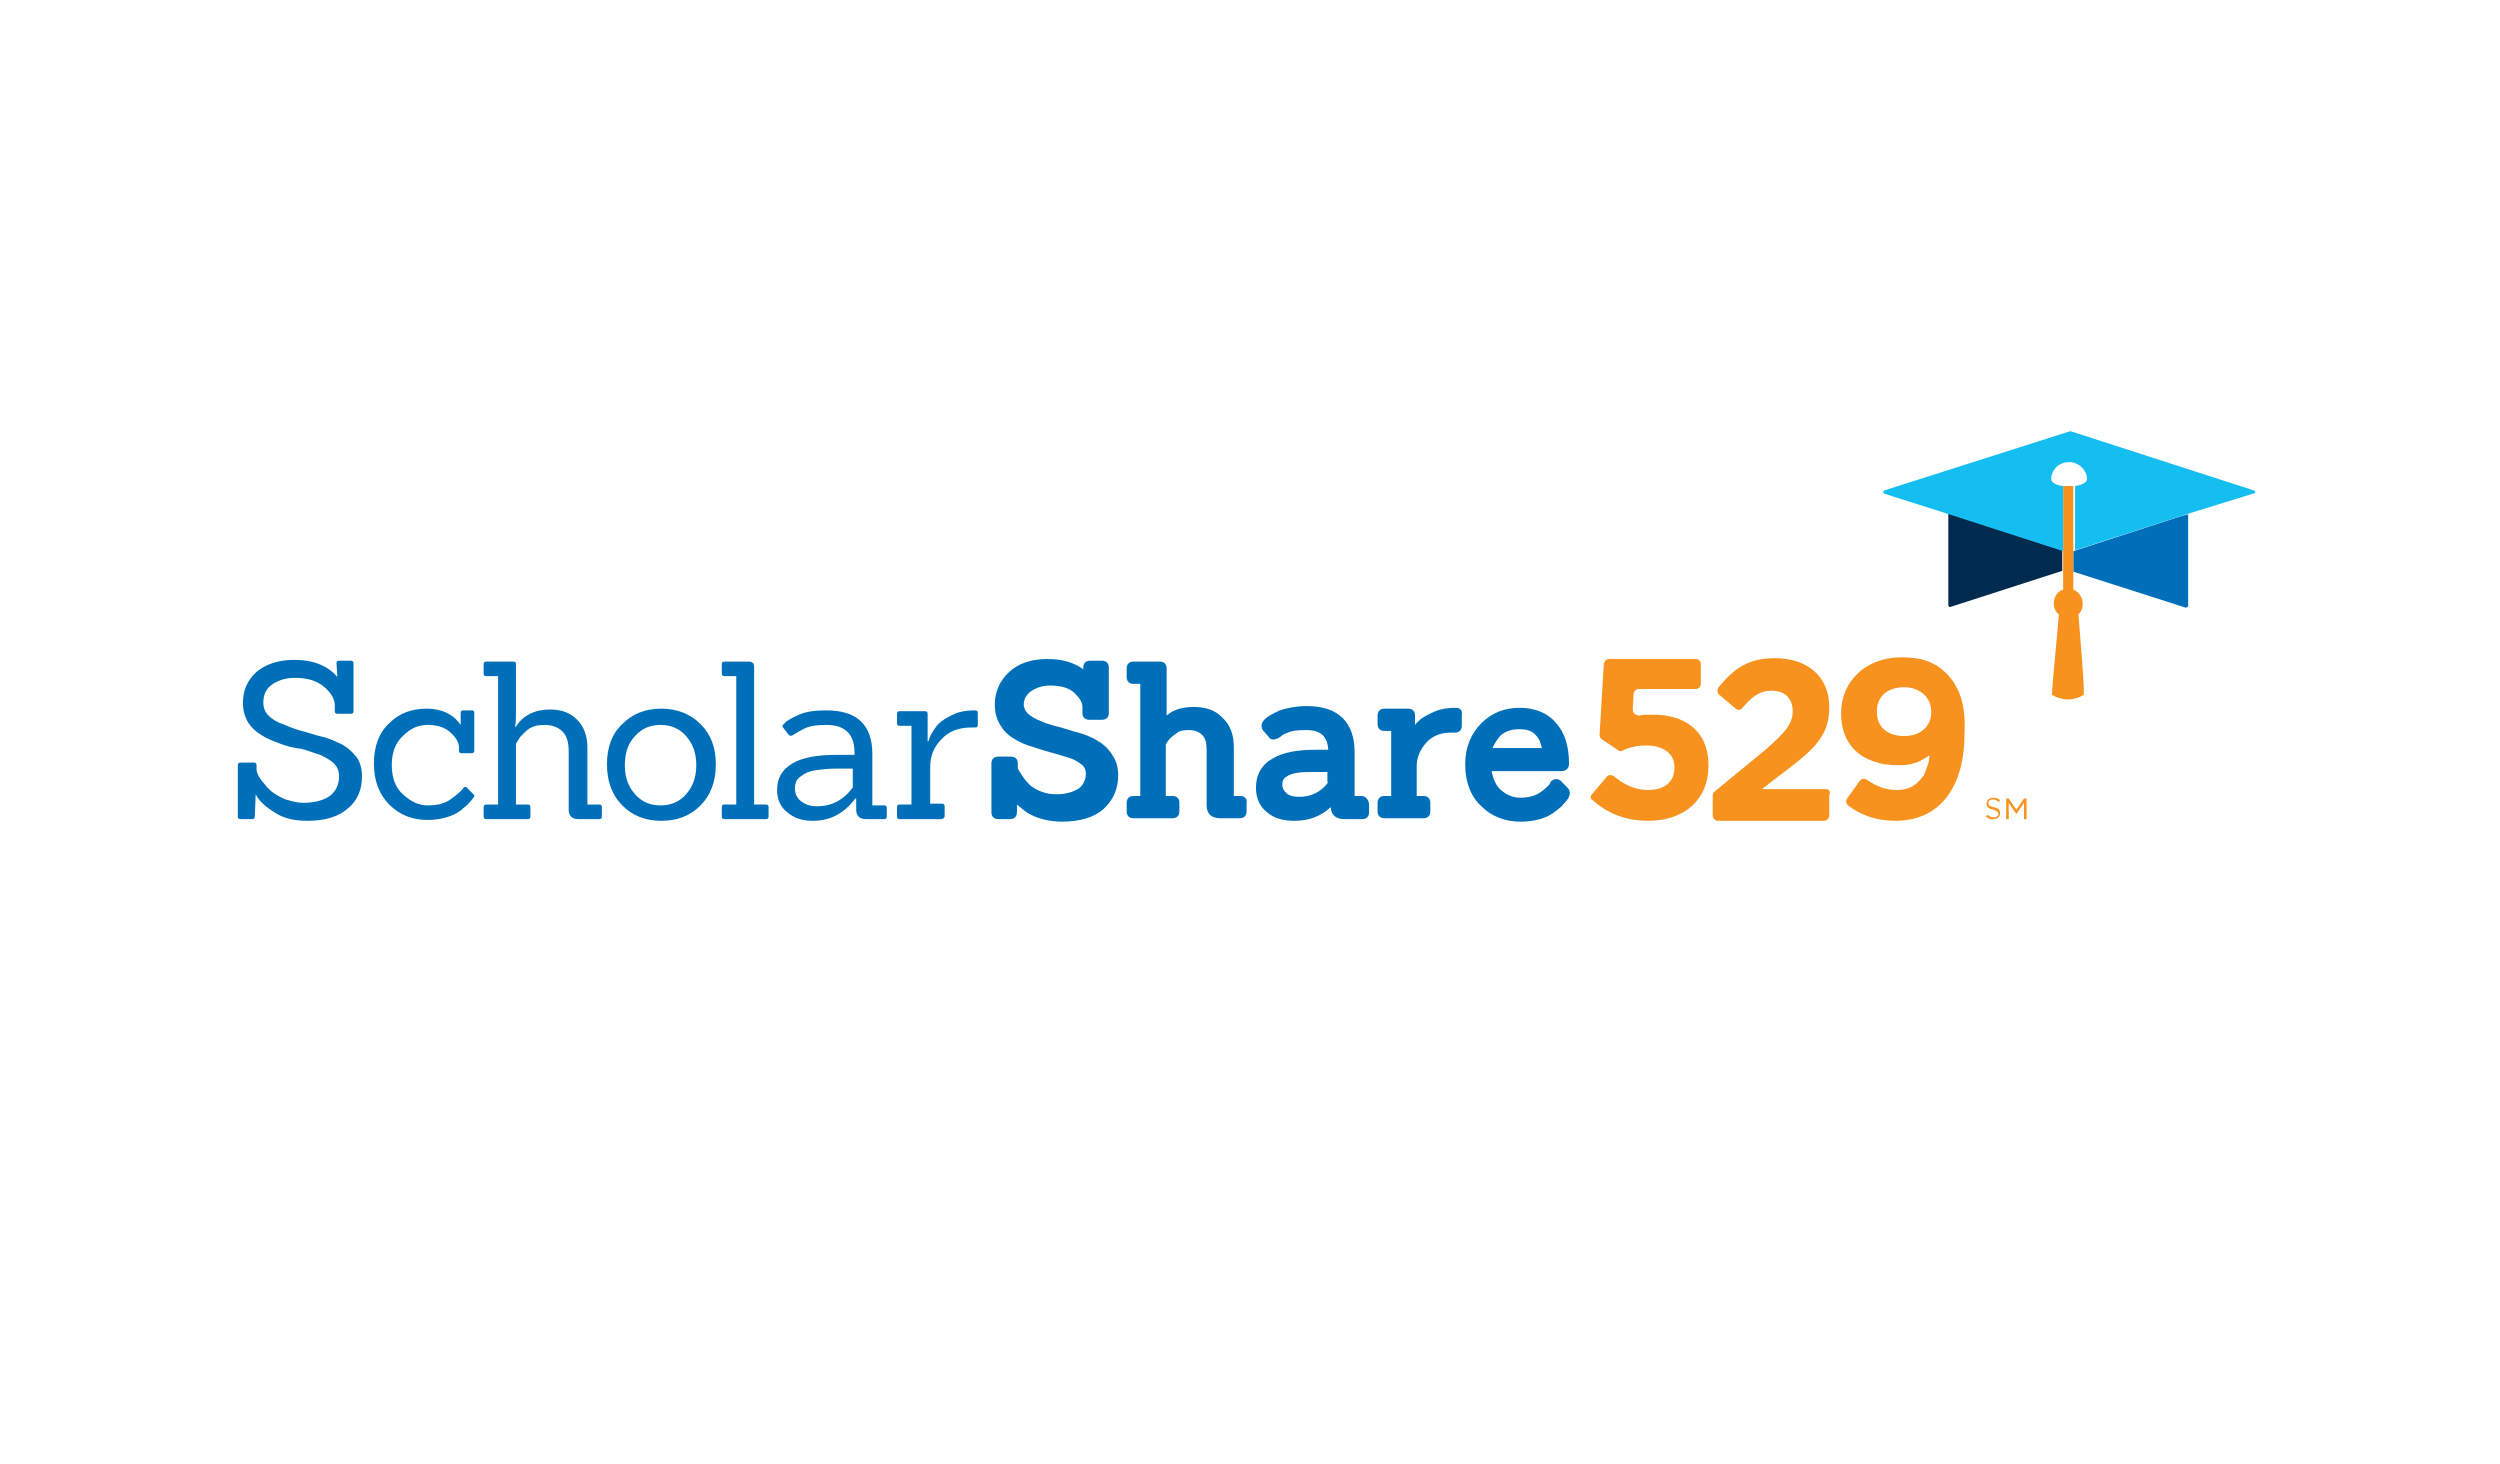 <svg width="1797" height="1052" viewBox="0 0 1797 1052" fill="none" xmlns="http://www.w3.org/2000/svg">
<rect width="1797" height="1052" fill="white"/>
<g clip-path="url(#clip0_9933_12816)">
<path d="M1482.38 350C1484.82 350 1487.88 350 1490.32 350C1495.21 349.385 1499.49 347.538 1499.49 344.462C1499.49 337.077 1493.38 330.923 1486.04 330.923C1478.71 330.923 1472.59 337.077 1472.59 344.462C1473.2 348.154 1477.48 349.385 1482.38 350Z" fill="white"/>
<path d="M181.342 588.769H172.783C171.56 588.769 170.949 588.154 170.949 586.923V550C170.949 548.769 171.56 548.154 172.783 548.154H182.565C183.788 548.154 184.399 548.769 184.399 550V553.077C184.399 554.923 185.622 558 188.068 561.077C190.513 564.154 192.959 567.231 195.404 569.077C197.85 570.923 200.907 572.769 205.186 574.615C209.466 575.846 213.746 577.077 218.026 577.077C225.974 577.077 232.699 575.231 236.979 572.154C241.258 569.077 243.704 564.154 243.704 558C243.704 554.308 242.481 551.231 240.036 548.769C237.59 546.308 233.922 544.462 230.253 542.615C225.974 541.385 221.694 539.538 216.803 538.308C211.3 537.692 206.409 536.462 201.518 534.615C196.627 532.769 191.736 530.923 188.068 528.462C183.788 526 180.731 522.923 178.285 519.231C175.84 514.923 174.617 510.615 174.617 505.077C174.617 496.462 177.674 489.077 184.399 482.923C191.125 477.385 200.295 474.308 211.3 474.308C225.362 474.308 235.756 478.615 242.481 486.615L241.87 476.769C241.87 475.539 242.481 474.923 243.704 474.923H252.263C253.486 474.923 254.097 475.539 254.097 476.769V511.231C254.097 512.462 253.486 513.077 252.263 513.077H242.481C241.258 513.077 240.647 512.462 240.647 511.231V506.923C240.647 502.615 238.201 498.308 233.31 494C228.419 489.692 221.694 487.231 211.912 487.231C205.186 487.231 199.684 489.077 195.404 492.154C191.125 495.231 189.29 499.539 189.29 505.077C189.29 508.769 190.513 511.846 192.959 514.308C195.404 516.769 199.073 519.231 203.352 520.462C207.632 522.308 211.912 524.154 216.803 525.385C221.694 526.615 226.585 528.462 232.087 529.692C237.59 530.923 241.87 533.385 246.149 535.231C250.429 537.692 253.486 540.769 256.543 544.462C258.989 548.154 260.211 553.077 260.211 558C260.211 567.231 257.154 575.231 250.429 580.769C243.704 586.923 233.922 590 221.083 590C211.3 590 203.352 588.154 197.238 583.846C191.125 580.154 186.233 575.846 183.788 570.923L183.176 586.923C183.176 588.154 182.565 588.769 181.342 588.769Z" fill="#006FB9"/>
<path d="M339.692 570.308C340.303 570.923 340.915 571.538 340.915 571.538C340.915 572.154 340.915 572.769 340.303 573.385C339.692 574 339.081 575.231 337.246 577.077C336.024 578.923 333.578 580.154 331.133 582.615C328.687 584.462 325.019 586.308 320.739 587.538C316.459 588.769 312.18 589.385 307.288 589.385C296.283 589.385 287.113 585.692 279.776 578.308C272.439 570.923 268.771 561.077 268.771 548.769C268.771 536.462 272.439 526.615 279.776 519.846C287.113 512.462 296.283 509.385 306.677 509.385C317.071 509.385 325.63 513.077 331.133 521.077V512.462C331.133 511.231 331.744 510.615 332.967 510.615H339.081C340.303 510.615 340.915 511.231 340.915 512.462V539.538C340.915 540.769 340.303 541.385 339.081 541.385H331.744C330.521 541.385 329.91 540.769 329.91 539.538V537.077C329.91 533.385 327.464 529.692 323.184 526C318.905 522.308 313.402 521.077 307.288 521.077C300.563 521.077 295.061 523.538 289.558 529.077C284.056 534 281.61 541.385 281.61 550C281.61 558.615 284.056 566 289.558 570.923C295.061 575.846 300.563 578.923 307.288 578.923C314.014 578.923 319.516 577.692 323.796 574.615C328.076 571.538 331.133 569.077 332.967 566.615C333.578 565.385 334.801 565.385 335.412 566L339.692 570.308Z" fill="#006FB9"/>
<path d="M430.788 588.769H415.504C411.224 588.769 408.778 586.308 408.778 582V540.154C408.778 534 407.556 529.077 404.499 526C401.442 522.923 397.162 521.077 391.66 521.077C387.38 521.077 384.323 521.692 381.877 522.923C379.432 524.154 378.209 525.385 376.986 526.615C375.763 527.846 375.152 528.462 373.929 529.692C372.707 531.538 371.484 533.385 370.872 534.615V578.308H379.432C380.655 578.308 381.266 578.923 381.266 580.154V586.923C381.266 588.154 380.655 588.769 379.432 588.769H349.474C348.251 588.769 347.64 588.154 347.64 586.923V580.154C347.64 578.923 348.251 578.308 349.474 578.308H358.033V486H349.474C348.251 486 347.64 485.385 347.64 484.154V477.385C347.64 476.154 348.251 475.538 349.474 475.538H369.038C370.261 475.538 370.872 476.154 370.872 477.385V512.462C370.872 516.154 370.872 519.231 370.261 522.308H370.872C375.763 514.308 384.323 510 395.328 510C403.887 510 410.001 512.462 414.892 517.385C419.783 522.308 422.229 529.077 422.229 537.692V578.308H430.788C432.011 578.308 432.623 578.923 432.623 580.154V586.923C432.623 588.154 432.011 588.769 430.788 588.769Z" fill="#006FB9"/>
<path d="M503.544 578.923C496.207 586.308 487.036 590 475.42 590C463.803 590 454.633 586.308 447.296 578.923C439.959 571.538 436.291 561.692 436.291 549.385C436.291 537.077 439.959 527.231 447.296 520.462C454.633 513.077 463.803 509.385 475.42 509.385C486.425 509.385 496.207 513.077 503.544 520.462C510.88 527.846 514.549 537.077 514.549 549.385C514.549 561.692 510.88 571.538 503.544 578.923ZM449.13 550C449.13 558.615 451.576 565.385 456.467 570.923C461.358 576.462 467.472 578.923 474.808 578.923C482.145 578.923 488.259 576.462 493.15 570.923C498.041 565.385 500.487 558.615 500.487 550C500.487 541.385 498.041 534.615 493.15 529.077C488.259 523.538 482.145 521.077 474.808 521.077C467.472 521.077 461.358 523.538 456.467 529.077C451.576 534 449.13 541.385 449.13 550Z" fill="#006FB9"/>
<path d="M550.621 588.769H520.663C519.44 588.769 518.829 588.154 518.829 586.923V580.154C518.829 578.923 519.44 578.308 520.663 578.308H529.222V486H520.663C519.44 486 518.829 485.385 518.829 484.154V477.385C518.829 476.154 519.44 475.538 520.663 475.538H537.782C540.839 475.538 542.061 476.769 542.061 479.231V578.308H550.621C551.844 578.308 552.455 578.923 552.455 580.154V586.923C552.455 588.154 551.844 588.769 550.621 588.769Z" fill="#006FB9"/>
<path d="M635.603 588.769H622.153C617.873 588.769 615.427 586.308 615.427 582V574H614.816C606.868 584.462 597.086 590 584.247 590C576.91 590 570.796 588.154 565.905 583.846C561.014 580.154 558.568 574.615 558.568 567.846C558.568 559.231 562.237 553.077 569.573 548.769C576.91 544.462 587.304 542.615 600.754 542.615H614.205V540.769C614.205 527.846 607.479 521.077 594.029 521.077C587.915 521.077 583.024 521.692 579.967 522.923C576.91 524.154 575.076 525.385 573.853 526C572.63 526.615 572.019 527.231 570.796 527.846C568.962 529.077 568.351 529.077 567.128 528.462L562.848 522.923C562.237 522.308 562.237 521.077 563.459 520.462C565.294 518 568.962 516.154 574.464 513.692C579.967 511.231 586.692 510.615 594.029 510.615C616.039 510.615 627.044 521.077 627.044 542V578.923H635.603C636.826 578.923 637.437 579.538 637.437 580.769V586.923C637.437 588.154 636.826 588.769 635.603 588.769ZM613.593 552.462H601.365C595.252 552.462 590.361 553.077 586.081 553.692C581.801 554.308 578.744 555.538 575.687 558C572.63 559.846 571.407 562.923 571.407 566.615C571.407 570.308 572.63 573.385 575.687 575.846C578.744 578.308 582.412 579.538 587.304 579.538C597.697 579.538 606.257 575.231 612.982 566V552.462H613.593Z" fill="#006FB9"/>
<path d="M676.566 588.769H646.608C645.385 588.769 644.774 588.154 644.774 586.923V580.154C644.774 578.923 645.385 578.308 646.608 578.308H655.167V521.692H646.608C645.385 521.692 644.774 521.077 644.774 519.846V513.077C644.774 511.846 645.385 511.231 646.608 511.231H664.95C666.173 511.231 666.784 511.846 666.784 513.077V532.769H667.395C668.007 530.923 668.618 528.462 670.452 526C672.286 522.923 674.121 520.462 676.566 518.615C679.012 516.769 682.069 514.923 686.348 513.077C690.628 511.231 695.519 510.615 701.022 510.615C702.244 510.615 702.856 511.231 702.856 512.462V521.077C702.856 522.308 702.244 522.923 701.022 522.923H697.965C688.794 522.923 681.457 526 676.566 531.538C671.064 537.077 668.618 543.846 668.618 551.231V577.692H677.177C678.4 577.692 679.012 578.308 679.012 579.538V586.923C678.4 588.154 677.789 588.769 676.566 588.769Z" fill="#006FB9"/>
<path d="M788.45 532.154C784.171 529.692 779.891 527.846 775 526.615C770.109 525.385 765.218 523.538 760.326 522.308C755.435 521.077 751.156 519.846 747.487 518C743.819 516.769 741.373 514.923 738.928 513.077C737.094 511.231 735.871 508.769 735.871 506.308C735.871 502.615 737.705 499.538 740.762 497.077C744.43 494.615 748.71 492.769 754.824 492.769C762.772 492.769 768.886 494.615 772.554 498.308C776.223 502 778.057 505.077 778.057 508.154V512.462C778.057 515.538 779.891 517.385 782.948 517.385H792.119C795.175 517.385 797.01 515.538 797.01 512.462V479.846C797.01 476.769 795.175 474.923 792.119 474.923H783.559C780.502 474.923 778.668 476.769 778.668 479.846V481.077C771.943 476.154 763.383 473.692 752.99 473.692C741.373 473.692 732.203 476.769 725.477 482.923C718.752 489.077 715.084 497.077 715.084 506.308C715.084 511.846 716.306 517.385 719.363 521.692C721.809 526 725.477 529.077 729.757 531.538C734.037 534 738.316 535.846 743.208 537.077C748.099 538.923 752.99 540.154 757.269 541.385C761.549 542.615 765.829 543.846 769.497 545.077C773.166 546.308 775.611 548.154 778.057 550C779.891 551.846 780.502 553.692 780.502 556.154C780.502 560.462 778.668 564.154 775.611 566.615C771.943 569.077 766.44 570.923 759.715 570.923C755.435 570.923 751.767 570.308 748.71 569.077C745.042 567.846 742.596 566 740.762 564.769C738.928 562.923 736.482 560.462 734.648 557.385C732.203 553.692 731.591 552.462 731.591 551.846V548.769C731.591 545.692 729.757 543.846 726.7 543.846H717.529C714.472 543.846 712.638 545.692 712.638 548.769V583.846C712.638 586.923 714.472 588.769 717.529 588.769H726.089C729.146 588.769 730.98 586.923 730.98 583.846V578.308C733.425 580.154 735.871 582.615 738.928 584.462C745.042 588.154 753.601 590.615 763.383 590.615C776.223 590.615 786.616 587.538 793.341 581.385C800.067 575.231 803.735 567.231 803.735 557.385C803.735 551.846 802.512 546.923 799.455 542.615C796.398 537.692 792.73 534.615 788.45 532.154Z" fill="#006FB9"/>
<path d="M891.775 572.154H886.884V537.077C886.884 528.462 884.438 521.077 878.936 516.154C874.045 510.615 866.708 508.154 858.149 508.154C850.201 508.154 843.475 510 838.584 514.308C838.584 514.308 838.584 514.308 838.584 513.692V480.462C838.584 477.385 836.75 475.538 833.693 475.538H814.74C811.683 475.538 809.849 477.385 809.849 480.462V486.615C809.849 489.692 811.683 491.538 814.74 491.538H819.631V572.154H814.74C811.683 572.154 809.849 574 809.849 577.077V583.231C809.849 586.308 811.683 588.154 814.74 588.154H842.864C845.921 588.154 847.755 586.308 847.755 583.231V577.077C847.755 574 845.921 572.154 842.864 572.154H837.973V535.231C838.584 534 839.196 532.769 840.418 531.538C841.03 530.923 841.641 530.308 842.864 529.077C844.087 528.462 845.31 527.231 847.144 526C848.367 525.385 850.201 524.769 854.48 524.769C858.76 524.769 861.817 526 864.263 528.462C866.708 530.923 867.32 534.615 867.32 539.538V578.923C867.32 585.077 870.988 588.154 877.102 588.154H891.164C894.221 588.154 896.055 586.308 896.055 583.231V577.077C896.666 574.615 894.832 572.154 891.775 572.154Z" fill="#006FB9"/>
<path d="M978.592 572.154H973.701V540.769C973.701 519.231 962.084 507.538 939.463 507.538C932.126 507.538 925.401 508.769 919.899 510.615C914.396 513.077 910.116 515.538 908.282 518C906.448 519.846 906.448 522.923 907.671 524.769L911.951 529.692C912.562 530.923 913.785 531.538 915.008 531.538C916.842 531.538 918.065 530.923 919.287 530.308C919.899 529.692 920.51 529.692 921.733 528.462C922.344 527.846 924.178 527.231 927.235 526C929.069 525.385 932.126 524.769 938.852 524.769C949.245 524.769 954.136 529.077 954.748 538.923H945.577C932.738 538.923 922.344 540.769 915.008 545.077C907.059 549.385 902.78 556.769 902.78 566C902.78 573.385 905.225 579.538 910.728 583.846C915.619 588.154 922.344 590 930.292 590C940.686 590 949.245 586.923 956.582 580.154C956.582 585.692 960.25 588.769 966.364 588.769H979.203C982.26 588.769 984.094 586.923 984.094 583.846V577.692C983.483 574.615 981.649 572.154 978.592 572.154ZM954.748 562.308C949.245 569.692 941.909 572.769 933.961 572.769C930.292 572.769 927.235 572.154 924.79 570.308C922.956 568.462 921.733 566.615 921.733 564.154C921.733 561.692 922.344 559.846 924.178 558.615C926.624 556.769 929.069 556.154 932.126 555.538C935.795 554.923 940.074 554.923 945.577 554.923H954.136V562.308H954.748Z" fill="#006FB9"/>
<path d="M1046.46 508.769C1040.95 508.769 1036.06 509.385 1031.78 511.231C1027.5 513.077 1023.83 514.923 1021.39 516.769C1020.17 518 1018.33 519.231 1017.11 521.077V514.308C1017.11 511.231 1015.28 509.385 1012.22 509.385H995.1C992.043 509.385 990.208 511.231 990.208 514.308V520.462C990.208 523.538 992.043 525.385 995.1 525.385H999.991V572.154H995.1C992.043 572.154 990.208 574 990.208 577.077V583.231C990.208 586.308 992.043 588.154 995.1 588.154H1023.22C1026.28 588.154 1028.11 586.308 1028.11 583.231V577.077C1028.11 574 1026.28 572.154 1023.22 572.154H1018.33V550.615C1018.33 544.462 1020.78 538.923 1025.06 534C1029.34 529.077 1035.45 526.615 1042.79 526.615H1045.84C1048.9 526.615 1050.74 524.769 1050.74 521.692V513.692C1051.35 510.615 1049.51 508.769 1046.46 508.769Z" fill="#006FB9"/>
<path d="M1126.55 566L1122.27 561.692L1121.66 561.077C1119.21 559.231 1116.15 559.846 1114.32 562.308V562.923C1113.71 564.154 1111.26 566.615 1106.98 569.692C1103.31 572.154 1098.42 573.385 1092.92 573.385C1087.42 573.385 1083.14 571.538 1078.86 567.846C1075.19 564.769 1073.36 559.846 1072.13 554.308H1122.27C1125.32 554.308 1127.77 552.462 1127.77 549.385V548.154C1127.77 536.462 1124.71 526.615 1118.6 519.846C1112.49 512.462 1103.31 508.769 1092.31 508.769C1081.3 508.769 1072.13 512.462 1064.8 519.846C1057.46 527.231 1053.18 537.077 1053.18 549.385C1053.18 561.692 1056.85 572.154 1064.8 579.538C1072.13 586.923 1081.92 590.615 1092.92 590.615C1097.81 590.615 1102.7 590 1106.98 588.769C1111.26 587.538 1114.93 585.692 1117.99 583.231C1120.43 581.385 1122.88 579.538 1124.1 577.692C1125.94 575.846 1126.55 574.615 1127.16 574C1127.77 572.769 1128.38 571.538 1128.38 570.308C1128.38 568.462 1127.77 567.231 1126.55 566ZM1078.86 528.462C1082.53 525.385 1086.81 524.154 1092.31 524.154C1097.2 524.154 1101.48 525.385 1103.93 528.462C1106.37 530.923 1107.59 534 1108.21 537.692H1072.75C1074.58 534 1076.41 530.923 1078.86 528.462Z" fill="#006FB9"/>
<path d="M1144.28 570.923L1154.67 558.615C1155.89 556.769 1158.34 556.769 1160.17 558C1167.51 564.154 1175.46 567.846 1184.63 567.846C1196.25 567.846 1203.58 562.308 1203.58 551.846V551.231C1203.58 541.385 1195.02 535.846 1183.41 535.846C1177.29 535.846 1171.18 537.077 1166.29 539.538C1165.07 540.154 1163.84 540.154 1162.62 538.923L1151.61 531.538C1150.39 530.923 1149.78 529.692 1149.78 527.846L1152.84 477.385C1152.84 475.538 1154.67 473.692 1156.51 473.692H1218.87C1221.31 473.692 1222.54 475.538 1222.54 477.385V491.538C1222.54 494 1220.7 495.231 1218.87 495.231H1177.9C1176.07 495.231 1174.24 497.077 1174.24 498.923L1173.62 510C1173.62 512.462 1175.46 514.308 1178.52 514.308C1181.57 513.692 1184.63 513.692 1188.3 513.692C1210.31 513.692 1228.04 524.769 1228.04 550V550.615C1228.04 574.615 1210.92 590 1184.63 590C1168.12 590 1155.28 584.462 1144.89 575.231C1143.06 574.615 1143.06 572.154 1144.28 570.923Z" fill="#F7921E"/>
<path d="M1312.41 567.231H1306.3H1266.56L1275.11 560.462L1284.9 553.077C1305.07 537.692 1314.85 527.846 1314.85 508.769V508.154C1314.85 486.615 1299.57 473.077 1275.73 473.077C1256.77 473.077 1246.38 480.462 1235.37 494C1234.15 495.846 1234.15 498.308 1235.99 499.538L1247.6 509.385C1249.44 510.615 1251.27 510.615 1252.49 508.769C1259.83 500.154 1265.33 496.462 1273.28 496.462C1282.45 496.462 1288.57 501.385 1288.57 511.231C1288.57 520.462 1283.06 526.615 1269 538.923L1232.32 569.077C1231.71 569.692 1231.09 570.923 1231.09 572.154V586.308C1231.09 588.154 1232.93 590 1234.76 590H1311.19C1313.02 590 1314.85 588.154 1314.85 586.308V572.154C1316.08 569.077 1314.85 567.231 1312.41 567.231Z" fill="#F7921E"/>
<path d="M1399.84 484.769C1391.28 476.154 1382.11 472.462 1366.82 472.462C1341.14 472.462 1323.41 489.692 1323.41 512.462V513.077C1323.41 531.538 1333.2 543.846 1349.7 548.154C1350.32 548.154 1350.93 548.769 1351.54 548.769C1352.76 548.769 1353.37 549.385 1354.6 549.385C1355.21 549.385 1355.21 549.385 1355.82 549.385C1358.88 550 1361.32 550 1364.38 550C1366.21 550 1367.43 550 1368.66 550C1369.88 550 1371.71 549.385 1372.94 549.385C1375.38 548.769 1377.83 548.154 1380.27 546.923C1382.72 545.692 1384.55 544.462 1386.39 543.231C1387 543.231 1387 543.231 1387 543.846C1386.39 546.308 1386.39 548.769 1385.16 551.231C1384.55 552.462 1384.55 553.692 1383.94 554.308V554.923C1383.33 555.538 1383.33 556.769 1382.72 557.385C1382.72 557.385 1382.72 558 1382.11 558C1381.5 558.615 1380.89 559.846 1380.27 560.462C1380.27 560.462 1380.27 560.462 1379.66 561.077C1379.05 561.692 1379.05 561.692 1378.44 562.308C1374.77 566 1369.88 567.846 1363.77 567.846C1355.21 567.846 1349.09 565.385 1341.76 560.462C1339.92 559.231 1338.09 559.846 1336.87 561.077L1327.69 574C1326.47 575.846 1327.08 577.692 1328.31 578.923C1337.48 585.692 1347.87 590 1362.54 590C1394.95 590 1412.07 564.769 1412.07 527.846V527.231C1413.29 505.692 1407.79 493.385 1399.84 484.769ZM1388.22 511.846C1388.22 521.692 1380.88 529.077 1368.66 529.077C1356.43 529.077 1349.09 522.308 1349.09 511.846V511.231C1349.09 501.385 1355.82 494 1368.66 494C1380.27 494 1388.22 501.385 1388.22 511.846Z" fill="#F7921E"/>
<path d="M1482.37 395.538L1404.73 370.308L1400.45 369.077V371.538V377.692V434.923C1400.45 435.538 1401.06 436.769 1402.28 436.154L1482.37 410.308V395.538Z" fill="#002A4E"/>
<path d="M1567.97 370.923L1490.32 396.154V410.923L1571.03 436.769C1571.64 436.769 1572.86 436.154 1572.86 435.539V379.539V369.692L1567.97 370.923Z" fill="#006FB9"/>
<path d="M1497.05 433.692C1497.05 429.385 1493.99 425.077 1490.32 423.846V349.385C1487.88 349.385 1485.43 349.385 1482.99 349.385V423.846C1478.71 425.077 1476.26 429.385 1476.26 433.692C1476.26 436.769 1477.48 439.846 1479.93 441.692C1479.32 450.308 1474.43 498.923 1475.04 499.538C1482.37 503.846 1490.93 503.846 1497.66 499.538C1498.88 498.923 1494.6 450.308 1493.99 441.692C1495.83 439.846 1497.05 437.385 1497.05 433.692Z" fill="#F7921E"/>
<path d="M1619.94 352.462L1488.49 310H1487.88L1354.59 352.462C1353.37 353.077 1353.37 354.308 1354.59 354.923L1401.06 369.692L1482.99 396.154V349.385C1478.1 348.769 1474.43 346.923 1474.43 344.462C1474.43 337.692 1479.93 332.154 1487.27 332.154C1493.99 332.154 1500.11 337.692 1500.11 344.462C1500.11 346.923 1495.83 348.769 1491.55 349.385V395.538L1573.47 369.077L1621.16 354.308C1621.16 354.308 1621.16 352.462 1619.94 352.462Z" fill="#15BEF0"/>
<path d="M1427.35 586.923L1428.57 585.692C1429.8 586.923 1431.63 587.538 1433.46 587.538C1435.3 587.538 1436.52 586.308 1436.52 585.077C1436.52 583.846 1435.91 583.231 1432.85 582C1429.8 581.385 1427.96 580.154 1427.96 577.692C1427.96 575.231 1429.8 573.385 1432.85 573.385C1434.69 573.385 1436.52 574 1437.74 575.231L1436.52 576.462C1435.3 575.231 1434.08 574.615 1432.24 574.615C1430.41 574.615 1429.18 575.846 1429.18 577.077C1429.18 578.308 1429.8 579.539 1432.85 580.154C1435.91 580.769 1437.74 582 1437.74 584.462C1437.74 586.923 1435.91 588.769 1432.85 588.769C1431.02 589.385 1429.18 588.154 1427.35 586.923Z" fill="#F7921E"/>
<path d="M1442.02 574H1443.86L1449.36 582L1454.86 574H1456.7V588.769H1454.86V577.077L1449.36 585.077L1443.86 577.077V588.769H1442.02V574Z" fill="#F7921E"/>
</g>
<defs>
<clipPath id="clip0_9933_12816">
<rect width="1455.1" height="432" fill="white" transform="translate(170.949 310)"/>
</clipPath>
</defs>
</svg>
